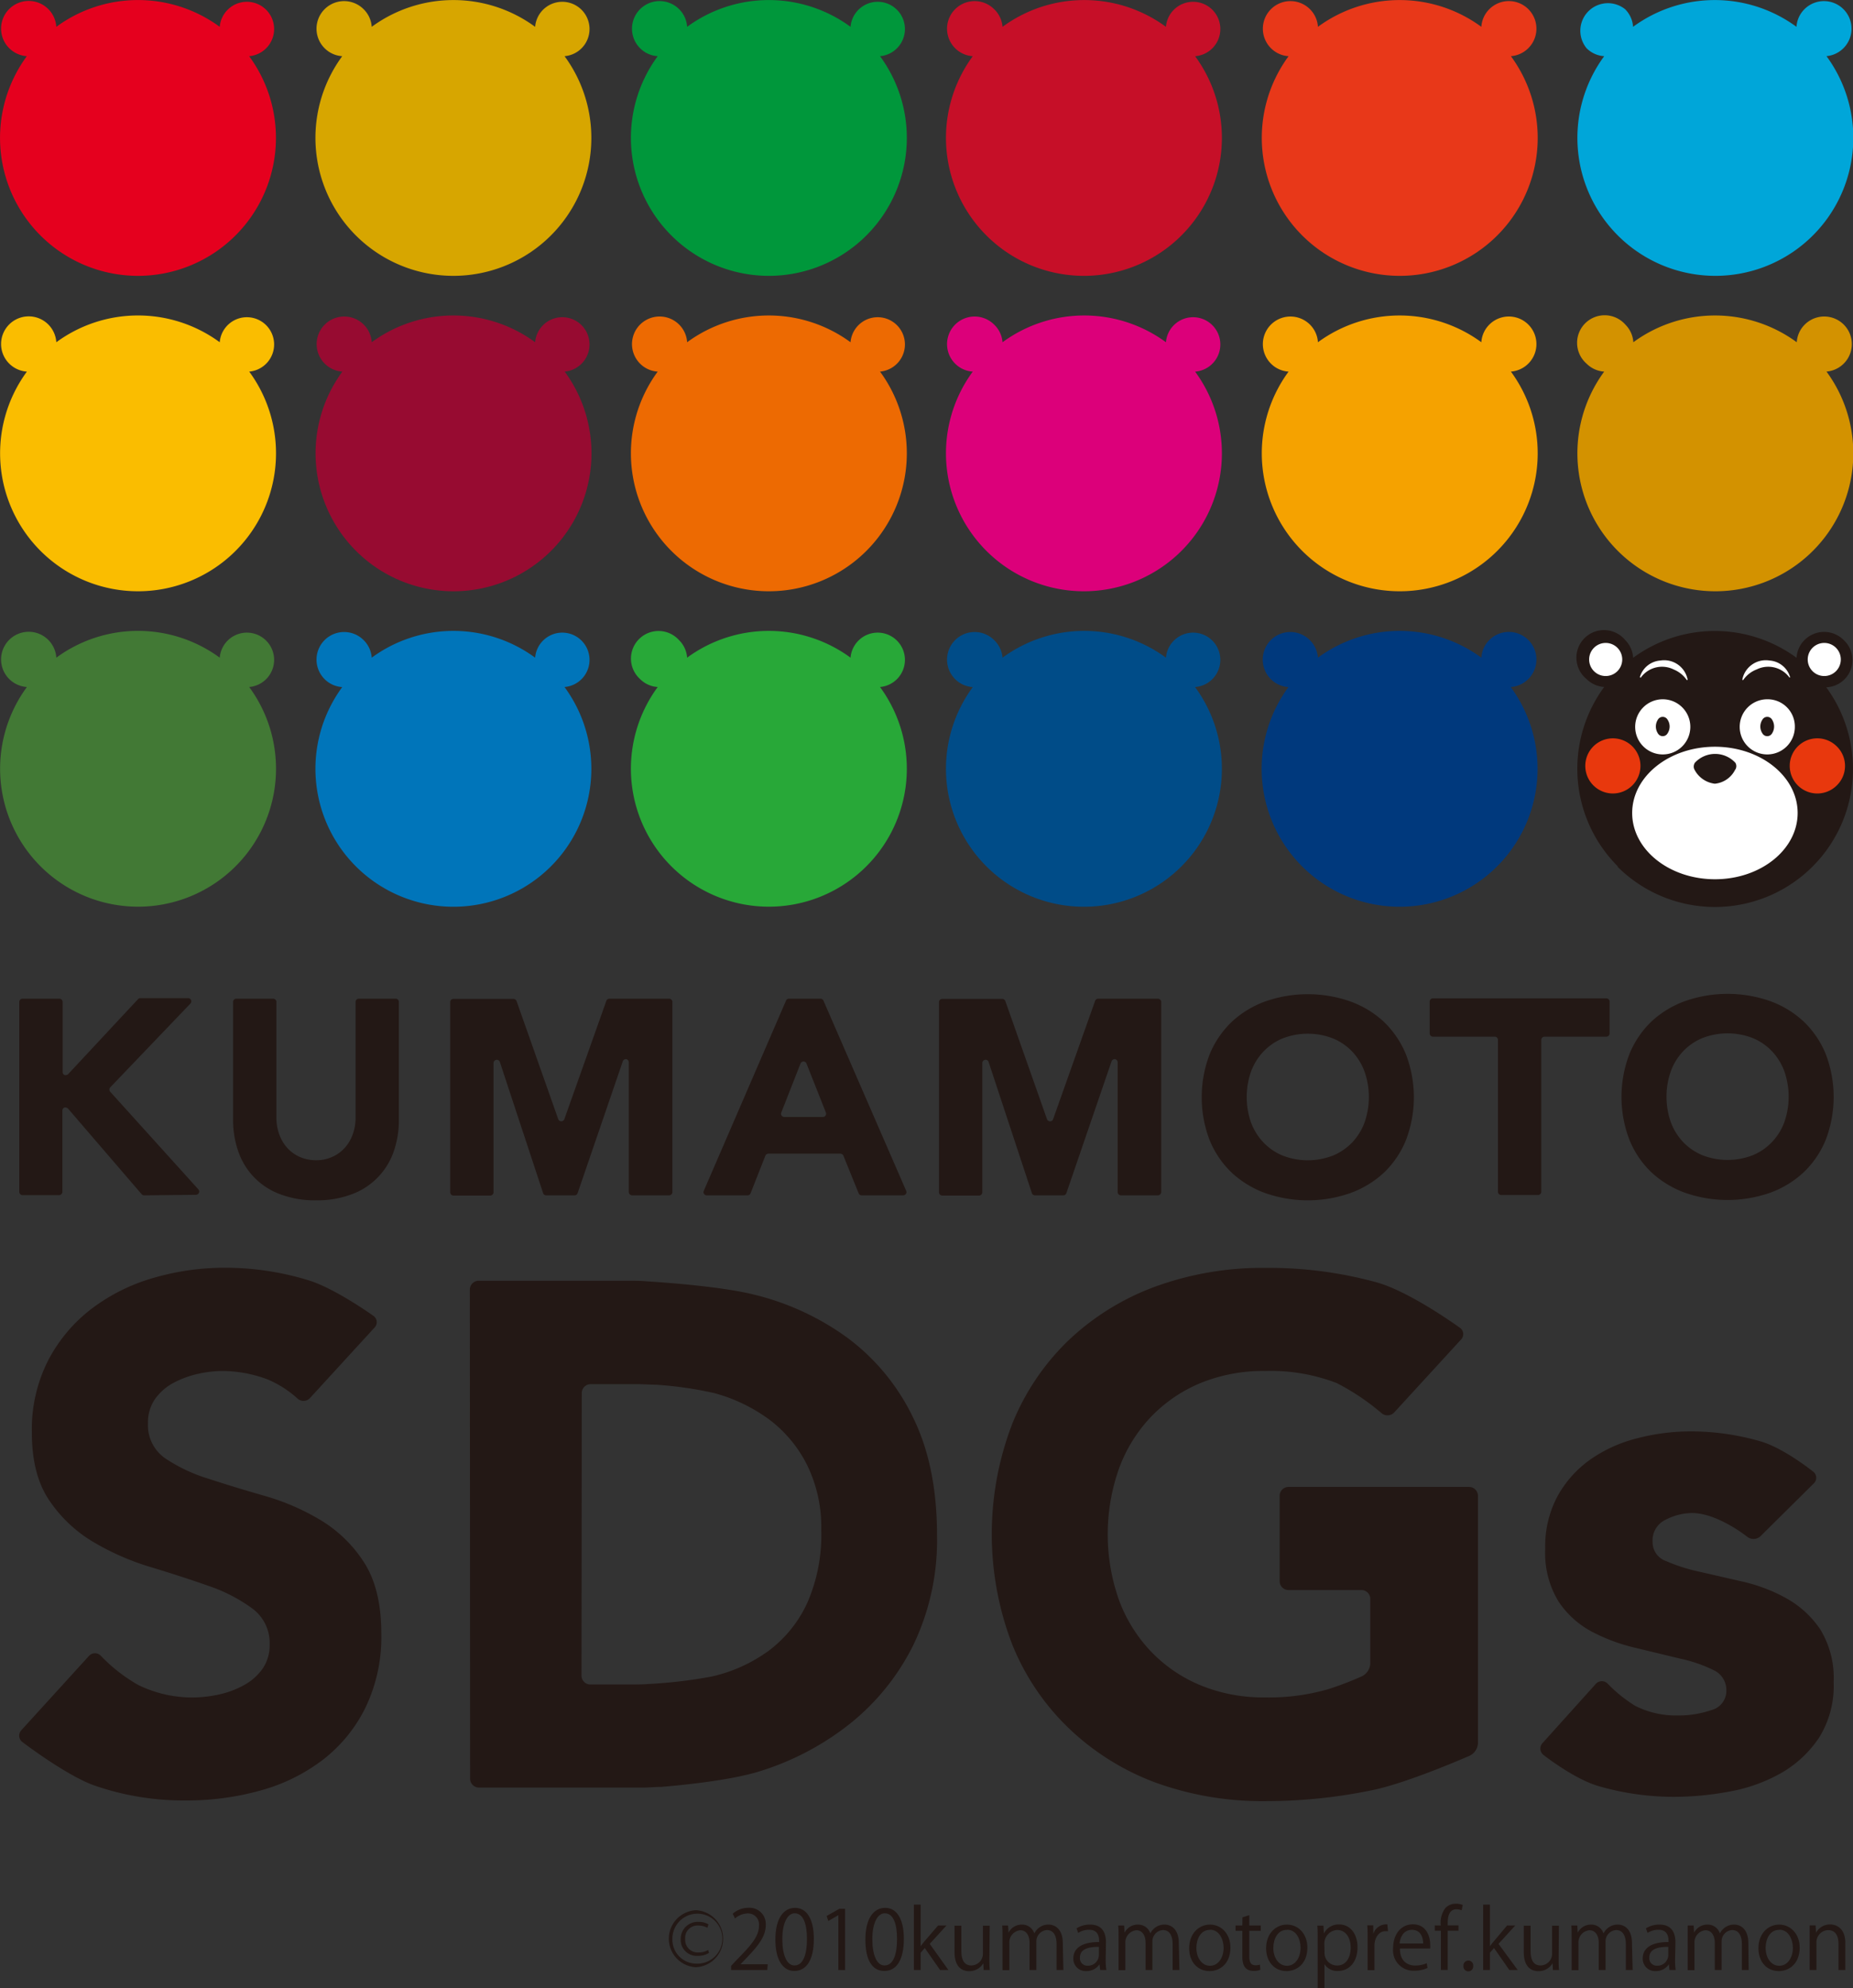 <svg xmlns="http://www.w3.org/2000/svg" viewBox="0 0 272.13 291.97"><rect x="0" y="0" width="272.13" height="291.97" fill="#333333" stroke="none"/><defs><style>.cls-1{fill:#e5001e;}.cls-2{fill:#d7a600;}.cls-3{fill:#00973b;}.cls-4{fill:#c60f28;}.cls-5{fill:#e83819;}.cls-6{fill:#00a6d9;}.cls-7{fill:#fabd00;}.cls-8{fill:#970b31;}.cls-9{fill:#ed6a02;}.cls-10{fill:#dc007a;}.cls-11{fill:#f5a200;}.cls-12{fill:#d39200;}.cls-13{fill:#427935;}.cls-14{fill:#0075ba;}.cls-15{fill:#28a838;}.cls-16{fill:#004c88;}.cls-17{fill:#00397d;}.cls-18{fill:#231815;}.cls-19{fill:#fff;}.cls-20{fill:#e8380d;}</style></defs><g id="レイヤー_2" data-name="レイヤー 2"><g id="レイヤー_1-2" data-name="レイヤー 1"><path class="cls-1" d="M36.59,8.25a4,4,0,1,0-4.32-4.31,20.27,20.27,0,0,0-24,0A4.06,4.06,0,1,0,3.94,8.25a20.26,20.26,0,1,0,32.65,0"/><path class="cls-2" d="M82.91,8.25a4,4,0,1,0-4.32-4.31,20.28,20.28,0,0,0-24,0A4,4,0,0,0,53.4,1.35a4.05,4.05,0,1,0-5.73,5.73,4,4,0,0,0,2.59,1.17,20.26,20.26,0,1,0,32.65,0"/><path class="cls-3" d="M129.23,8.25a4,4,0,1,0-4.32-4.31,20.28,20.28,0,0,0-24,0,4,4,0,0,0-1.17-2.59A4.05,4.05,0,1,0,94,7.08a4,4,0,0,0,2.59,1.17,20.26,20.26,0,1,0,32.65,0"/><path class="cls-4" d="M175.55,8.25a4,4,0,1,0-4.32-4.31,20.28,20.28,0,0,0-24,0A4,4,0,0,0,146,1.35a4.05,4.05,0,0,0-5.73,5.73,4,4,0,0,0,2.59,1.17,20.26,20.26,0,1,0,32.65,0"/><path class="cls-5" d="M221.87,8.25a4.05,4.05,0,1,0-3.15-6.9,4,4,0,0,0-1.17,2.59,20.28,20.28,0,0,0-24,0,4,4,0,0,0-1.17-2.59,4.05,4.05,0,0,0-5.73,5.73,4,4,0,0,0,2.59,1.17,20.26,20.26,0,1,0,32.65,0"/><path class="cls-6" d="M268.19,8.25A4.05,4.05,0,1,0,265,1.35a4,4,0,0,0-1.17,2.59,20.28,20.28,0,0,0-24,0,4,4,0,0,0-1.17-2.59A4.05,4.05,0,0,0,233,7.08a4,4,0,0,0,2.59,1.17,20.26,20.26,0,1,0,32.65,0"/><path class="cls-7" d="M36.59,54.57a4,4,0,1,0-4.32-4.31,20.27,20.27,0,0,0-24,0,4.06,4.06,0,1,0-4.32,4.31,20.26,20.26,0,1,0,32.65,0"/><path class="cls-8" d="M82.91,54.57a4,4,0,1,0-4.32-4.31,20.28,20.28,0,0,0-24,0,4,4,0,0,0-1.17-2.59,4.05,4.05,0,1,0-5.73,5.73,4,4,0,0,0,2.59,1.17,20.26,20.26,0,1,0,32.65,0"/><path class="cls-9" d="M129.23,54.57a4,4,0,1,0-4.32-4.31,20.28,20.28,0,0,0-24,0,4,4,0,0,0-1.17-2.59A4.05,4.05,0,1,0,94,53.4a4,4,0,0,0,2.59,1.17,20.26,20.26,0,1,0,32.65,0"/><path class="cls-10" d="M175.55,54.57a4,4,0,1,0-4.32-4.31,20.28,20.28,0,0,0-24,0A4,4,0,0,0,146,47.67a4.05,4.05,0,0,0-5.73,5.73,4,4,0,0,0,2.59,1.17,20.26,20.26,0,1,0,32.65,0"/><path class="cls-11" d="M221.87,54.57a4.05,4.05,0,1,0-3.15-6.9,4,4,0,0,0-1.17,2.59,20.28,20.28,0,0,0-24,0,4,4,0,0,0-1.17-2.59,4.05,4.05,0,1,0-5.73,5.73,4,4,0,0,0,2.59,1.17,20.26,20.26,0,1,0,32.65,0"/><path class="cls-12" d="M268.19,54.57a4.05,4.05,0,1,0-3.15-6.9,4,4,0,0,0-1.17,2.59,20.28,20.28,0,0,0-24,0,4,4,0,0,0-1.17-2.59A4.05,4.05,0,1,0,233,53.4a4,4,0,0,0,2.59,1.17,20.26,20.26,0,1,0,32.65,0"/><path class="cls-13" d="M36.59,100.89a4,4,0,1,0-4.32-4.31,20.27,20.27,0,0,0-24,0,4.06,4.06,0,1,0-4.32,4.31,20.26,20.26,0,1,0,32.65,0"/><path class="cls-14" d="M82.91,100.89a4,4,0,1,0-4.32-4.31,20.28,20.28,0,0,0-24,0A4,4,0,0,0,53.4,94a4.05,4.05,0,1,0-5.73,5.73,4,4,0,0,0,2.59,1.17,20.26,20.26,0,1,0,32.65,0"/><path class="cls-15" d="M129.23,100.89a4,4,0,1,0-4.32-4.31,20.28,20.28,0,0,0-24,0A4,4,0,0,0,99.72,94,4.05,4.05,0,1,0,94,99.72a4,4,0,0,0,2.59,1.17,20.26,20.26,0,1,0,32.65,0"/><path class="cls-16" d="M175.55,100.89a4,4,0,1,0-4.32-4.31,20.28,20.28,0,0,0-24,0A4,4,0,0,0,146,94a4.05,4.05,0,0,0-5.73,5.73,4,4,0,0,0,2.59,1.17,20.26,20.26,0,1,0,32.65,0"/><path class="cls-17" d="M221.87,100.89a4.05,4.05,0,1,0-3.15-6.9,4,4,0,0,0-1.17,2.59,20.28,20.28,0,0,0-24,0A4,4,0,0,0,192.36,94a4.05,4.05,0,1,0-5.73,5.73,4,4,0,0,0,2.59,1.17,20.26,20.26,0,1,0,32.65,0"/><path class="cls-18" d="M21.16,175.54a.49.49,0,0,1-.36-.17L10,162.81a.48.48,0,0,0-.37-.17.45.45,0,0,0-.16,0,.48.48,0,0,0-.31.45v11.94a.49.49,0,0,1-.48.48H3.31a.49.49,0,0,1-.48-.48V147.13a.48.48,0,0,1,.48-.47H8.72a.48.48,0,0,1,.48.47v10.31a.47.47,0,0,0,.3.44.33.33,0,0,0,.17,0,.49.49,0,0,0,.35-.15l10.25-11a.47.47,0,0,1,.35-.15h7a.47.47,0,0,1,.34.8l-11.77,12.3a.49.49,0,0,0,0,.65l12.94,14.33a.48.48,0,0,1,.08.51.5.5,0,0,1-.44.29Zm30.53-.17a10.26,10.26,0,0,0,6.12-6.24,14.13,14.13,0,0,0,.77-4.73V147.13a.47.47,0,0,0-.48-.47H52.69a.47.47,0,0,0-.47.47v17a7.1,7.1,0,0,1-.43,2.48,5.9,5.9,0,0,1-1.2,2,5.41,5.41,0,0,1-1.84,1.3,5.53,5.53,0,0,1-2.32.47,5.9,5.9,0,0,1-2.35-.46,5.46,5.46,0,0,1-1.86-1.31,6.07,6.07,0,0,1-1.2-2,7.14,7.14,0,0,1-.43-2.48v-17a.47.47,0,0,0-.47-.47H34.71a.47.47,0,0,0-.48.47V164.4a13.89,13.89,0,0,0,.78,4.73,10.2,10.2,0,0,0,6.12,6.24,14.39,14.39,0,0,0,5.3.9,14.32,14.32,0,0,0,5.26-.9m46.58.17a.49.49,0,0,0,.48-.48V147.13a.48.48,0,0,0-.48-.47H89.5a.48.48,0,0,0-.45.31l-6.17,17.38a.48.48,0,0,1-.9,0L75.86,147a.49.49,0,0,0-.45-.31H66.59a.47.47,0,0,0-.47.47v27.93a.48.48,0,0,0,.47.48H72a.48.48,0,0,0,.48-.48V156.11a.49.49,0,0,1,.48-.48.48.48,0,0,1,.45.33l6.35,19.25a.47.47,0,0,0,.45.33h4.17a.48.48,0,0,0,.45-.33l6.63-19.35a.48.48,0,0,1,.5-.32h0a.47.47,0,0,1,.39.47v19.05a.49.49,0,0,0,.48.48Zm34.37,0a.48.48,0,0,0,.44-.67l-12.15-27.93a.46.46,0,0,0-.43-.28h-4.64a.46.46,0,0,0-.43.29l-12.07,27.92a.47.47,0,0,0,.43.67h6a.46.46,0,0,0,.44-.31l2.17-5.51a.48.48,0,0,1,.44-.3h10.57a.48.48,0,0,1,.45.29l2.24,5.53a.49.49,0,0,0,.44.3ZM118,155.41v.47a.49.49,0,0,1,.44.3l2.85,7.2a.49.49,0,0,1-.05.44.46.46,0,0,1-.4.21h-5.65a.47.47,0,0,1-.45-.65l2.82-7.19a.48.48,0,0,1,.44-.31Zm52.05,20.13a.49.49,0,0,0,.48-.48V147.13a.48.48,0,0,0-.48-.47h-8.77a.48.48,0,0,0-.45.31l-6.17,17.38a.47.47,0,0,1-.45.32.48.48,0,0,1-.45-.32L147.64,147a.49.49,0,0,0-.45-.31h-8.81a.47.47,0,0,0-.48.47v27.93a.48.48,0,0,0,.48.48h5.41a.48.48,0,0,0,.47-.48V156.11a.49.49,0,0,1,.48-.48.46.46,0,0,1,.45.33l6.35,19.25a.47.47,0,0,0,.45.33h4.17a.48.48,0,0,0,.45-.33l6.63-19.35a.48.48,0,0,1,.51-.32h0a.47.47,0,0,1,.39.47v19.05a.49.49,0,0,0,.48.48Zm28.25-.33a14.55,14.55,0,0,0,4.94-3,13.76,13.76,0,0,0,3.24-4.79,17.61,17.61,0,0,0,0-12.57,14,14,0,0,0-3.24-4.79,14.46,14.46,0,0,0-4.94-3,18.9,18.9,0,0,0-12.48,0,14.51,14.51,0,0,0-4.93,3,14,14,0,0,0-3.25,4.79,17.61,17.61,0,0,0,0,12.57,13.78,13.78,0,0,0,3.25,4.79,14.51,14.51,0,0,0,4.93,3,18.9,18.9,0,0,0,12.48,0m-2.55-22.72a8.3,8.3,0,0,1,2.84,1.94,8.7,8.7,0,0,1,1.81,2.95,11.33,11.33,0,0,1,0,7.45,8.61,8.61,0,0,1-1.81,2.93,8.3,8.3,0,0,1-2.84,1.94,10.21,10.21,0,0,1-7.38,0,8.16,8.16,0,0,1-2.83-1.94,8.48,8.48,0,0,1-1.82-2.93,11.33,11.33,0,0,1,0-7.45,8.56,8.56,0,0,1,1.82-2.95,8.16,8.16,0,0,1,2.83-1.94,10.21,10.21,0,0,1,7.38,0m30.13,23a.48.48,0,0,0,.47-.48v-22.3a.48.48,0,0,1,.48-.47h9.07a.48.48,0,0,0,.48-.48v-4.68a.47.47,0,0,0-.48-.47H210.44a.48.48,0,0,0-.48.47v4.68a.49.49,0,0,0,.48.48h9.07a.47.47,0,0,1,.48.47v22.3a.48.48,0,0,0,.48.48Zm34.07-.33a14.41,14.41,0,0,0,4.93-3,13.78,13.78,0,0,0,3.25-4.79,17.61,17.61,0,0,0,0-12.57,13.83,13.83,0,0,0-3.25-4.79,14.41,14.41,0,0,0-4.93-3,18.9,18.9,0,0,0-12.48,0,14.46,14.46,0,0,0-4.94,3,14,14,0,0,0-3.24,4.79,17.61,17.61,0,0,0,0,12.57,13.76,13.76,0,0,0,3.24,4.79,14.46,14.46,0,0,0,4.94,3,18.9,18.9,0,0,0,12.48,0m-2.55-22.72a8.16,8.16,0,0,1,2.83,1.94,8.56,8.56,0,0,1,1.82,2.95,11.33,11.33,0,0,1,0,7.45,8.39,8.39,0,0,1-1.82,2.93,8.16,8.16,0,0,1-2.83,1.94,10.21,10.21,0,0,1-7.38,0,8.3,8.3,0,0,1-2.84-1.94,8.61,8.61,0,0,1-1.81-2.93,11.33,11.33,0,0,1,0-7.45,8.6,8.6,0,0,1,1.81-2.95,8.3,8.3,0,0,1,2.84-1.94,10.21,10.21,0,0,1,7.38,0M45.52,205.31a1.29,1.29,0,0,1-1.83.07,15.35,15.35,0,0,0-4.46-2.84,19.31,19.31,0,0,0-6.47-1.21,17,17,0,0,0-3.68.42,14.27,14.27,0,0,0-3.57,1.31,7.85,7.85,0,0,0-2.73,2.37A6,6,0,0,0,21.73,209a5.91,5.91,0,0,0,2.52,5.15,23.84,23.84,0,0,0,6.36,3q3.84,1.26,8.25,2.52a34.13,34.13,0,0,1,8.25,3.58,19.5,19.5,0,0,1,6.36,6.2Q56,233.39,56,239.91a23.92,23.92,0,0,1-2.31,10.82,21.86,21.86,0,0,1-6.25,7.68,26.67,26.67,0,0,1-9.15,4.52,40.22,40.22,0,0,1-11,1.47,39.92,39.92,0,0,1-13.46-2.21c-4.13-1.47-10.53-6.36-10.53-6.36a1.17,1.17,0,0,1-.16-1.75l9.92-10.9a1.19,1.19,0,0,1,1.77,0,24,24,0,0,0,5.47,4.26,18.06,18.06,0,0,0,7.93,1.84,18.32,18.32,0,0,0,4.05-.47A13.36,13.36,0,0,0,36,247.37,8.05,8.05,0,0,0,38.6,245a6.08,6.08,0,0,0,1-3.47A6.3,6.3,0,0,0,37,236.17a23.94,23.94,0,0,0-6.46-3.31q-3.9-1.37-8.41-2.73a37.61,37.61,0,0,1-8.41-3.68,20.16,20.16,0,0,1-6.47-6.1q-2.58-3.78-2.57-10a22.28,22.28,0,0,1,2.36-10.51,22.74,22.74,0,0,1,6.31-7.57,27.59,27.59,0,0,1,9.09-4.58,37.4,37.4,0,0,1,10.62-1.52A41.77,41.77,0,0,1,45.27,188c3.93,1.19,9.56,5.23,9.56,5.23a1.13,1.13,0,0,1,.18,1.72ZM69,189.38a1.31,1.31,0,0,1,1.3-1.3h22c.71,0,1.88,0,2.59.08,0,0,10.32.59,15.69,1.92a38.84,38.84,0,0,1,14,6.47,31.68,31.68,0,0,1,9.51,11.61q3.53,7.16,3.52,17.35a35.49,35.49,0,0,1-3.41,15.92,34.24,34.24,0,0,1-9.2,11.56,40.62,40.62,0,0,1-13.35,7.1c-5,1.61-14.58,2.32-14.58,2.32-.71,0-1.88.1-2.59.1H70.34a1.31,1.31,0,0,1-1.3-1.3Zm16.4,56.69a1.3,1.3,0,0,0,1.3,1.3h5.92c.71,0,1.88,0,2.59-.07a70.3,70.3,0,0,0,9.27-1.09,22.62,22.62,0,0,0,8.46-3.83,18.39,18.39,0,0,0,5.62-7,24.89,24.89,0,0,0,2.05-10.67,20.76,20.76,0,0,0-2.05-9.51,19,19,0,0,0-5.51-6.68,24.33,24.33,0,0,0-8.15-3.94,55,55,0,0,0-8.53-1.23c-.72,0-1.88-.08-2.6-.08H86.74a1.3,1.3,0,0,0-1.3,1.3ZM217.05,256a2.16,2.16,0,0,1-1.19,1.82s-8.69,3.83-14,5a77,77,0,0,1-16.08,1.68,45.94,45.94,0,0,1-16.09-2.73A37,37,0,0,1,157,253.83a35.32,35.32,0,0,1-8.35-12.35,45.16,45.16,0,0,1,0-32.37A35.32,35.32,0,0,1,157,196.76a37,37,0,0,1,12.72-7.84,45.94,45.94,0,0,1,16.09-2.73,59.8,59.8,0,0,1,16.45,2.15c5,1.44,12.14,6.65,12.14,6.65a1.13,1.13,0,0,1,.17,1.72l-9.81,10.7a1.35,1.35,0,0,1-1.86.12,34.21,34.21,0,0,0-6.58-4.42,27,27,0,0,0-10.51-1.78,24.4,24.4,0,0,0-9.52,1.78,21.49,21.49,0,0,0-7.3,5,21.93,21.93,0,0,0-4.68,7.62,29,29,0,0,0,0,19.18,22,22,0,0,0,4.68,7.57,21.32,21.32,0,0,0,7.3,5,24.22,24.22,0,0,0,9.52,1.79,31.25,31.25,0,0,0,9.25-1.21,46.43,46.43,0,0,0,5-1.92,2.22,2.22,0,0,0,1.18-1.84v-9.5a1.3,1.3,0,0,0-1.3-1.3H189.23a1.3,1.3,0,0,1-1.3-1.29V219.65a1.3,1.3,0,0,1,1.3-1.29h26.52a1.3,1.3,0,0,1,1.3,1.29Zm41.5-30.41a1.5,1.5,0,0,1-1.94.1s-4.35-3.5-8.13-3.5a8.62,8.62,0,0,0-3.89,1,3.34,3.34,0,0,0-1.89,3.26,2.91,2.91,0,0,0,1.94,2.78,25.73,25.73,0,0,0,4.94,1.58l6.41,1.47a24.34,24.34,0,0,1,6.42,2.47,14.5,14.5,0,0,1,4.94,4.57,13.72,13.72,0,0,1,1.94,7.73,14.33,14.33,0,0,1-2.15,8.14,16.63,16.63,0,0,1-5.52,5.16,23.85,23.85,0,0,1-7.57,2.73,44.59,44.59,0,0,1-8.31.79,40,40,0,0,1-10.82-1.53c-3.65-1-8.23-4.61-8.23-4.61a1.19,1.19,0,0,1-.15-1.76l7.82-8.69a1.19,1.19,0,0,1,1.77,0,20.93,20.93,0,0,0,4,3.22,13.25,13.25,0,0,0,6.25,1.42,14.81,14.81,0,0,0,4.95-.79,2.91,2.91,0,0,0,2.2-2.9,3.21,3.21,0,0,0-1.94-3,21,21,0,0,0-4.94-1.68L240.23,242a26.8,26.8,0,0,1-6.42-2.37,13.47,13.47,0,0,1-4.94-4.47,13.66,13.66,0,0,1-1.94-7.72,15.52,15.52,0,0,1,1.84-7.78,16.16,16.16,0,0,1,4.83-5.36,20.82,20.82,0,0,1,6.89-3.1,31.35,31.35,0,0,1,7.88-1,37,37,0,0,1,10.2,1.47c3.43,1,7.71,4.44,7.71,4.44a1.13,1.13,0,0,1,.09,1.73Zm-21-98.31a20.27,20.27,0,0,0,30.65-26.35A4,4,0,0,0,270.77,94,4.06,4.06,0,0,0,265,94a4,4,0,0,0-1.16,2.6,20.25,20.25,0,0,0-24,0,4,4,0,0,0-1.16-2.6A4.05,4.05,0,1,0,233,99.72a4,4,0,0,0,2.59,1.16,20.26,20.26,0,0,0,2,26.35"/><path class="cls-19" d="M266.19,95.13a2.43,2.43,0,1,0,3.44,0,2.43,2.43,0,0,0-3.44,0"/><path class="cls-19" d="M234.09,95.13a2.43,2.43,0,1,0,3.44,0,2.43,2.43,0,0,0-3.44,0"/><path class="cls-19" d="M262.88,99.4a3.39,3.39,0,0,0-3-2.4,3.51,3.51,0,0,0-4,2.78.11.11,0,0,0,.05.09h0a.09.09,0,0,0,.07,0A4.27,4.27,0,0,1,258,98.3a3.85,3.85,0,0,1,4.77,1.16s.07.05.1,0a.08.08,0,0,0,.05-.09"/><path class="cls-19" d="M259.53,102.69a4.05,4.05,0,1,0,4.06,4,4,4,0,0,0-4.06-4m.72,5a.82.82,0,0,1-1.43,0,1.82,1.82,0,0,1,0-2,.82.82,0,0,1,1.43,0,1.86,1.86,0,0,1,0,2"/><path class="cls-19" d="M251.86,109.66c-6.71,0-12.16,4.36-12.16,9.73s5.45,9.73,12.16,9.73S264,124.76,264,119.39s-5.44-9.73-12.16-9.73m3,3.34a3.73,3.73,0,0,1-3,2.09,3.88,3.88,0,0,1-3-2.09.94.94,0,0,1-.1-.43,1.07,1.07,0,0,1,.17-.56,4.05,4.05,0,0,1,5.94,0,.94.94,0,0,1,0,1"/><path class="cls-19" d="M240.84,99.4a3.39,3.39,0,0,1,3-2.4,3.51,3.51,0,0,1,4,2.78.11.11,0,0,1-.05.09h0a.09.09,0,0,1-.07,0,4.27,4.27,0,0,0-1.89-1.54A3.85,3.85,0,0,0,241,99.46a.08.08,0,0,1-.15-.06"/><path class="cls-20" d="M269.75,109.61a4.05,4.05,0,1,0,0,5.73,4,4,0,0,0,0-5.73"/><path class="cls-20" d="M234,109.61a4.05,4.05,0,1,0,5.73,0,4.06,4.06,0,0,0-5.73,0"/><path class="cls-19" d="M244.19,102.69a4.05,4.05,0,1,0,4.05,4,4.05,4.05,0,0,0-4.05-4m.71,5a.82.82,0,0,1-1.43,0,1.86,1.86,0,0,1,0-2,.82.82,0,0,1,1.43,0,1.82,1.82,0,0,1,0,2"/><path class="cls-18" d="M102.21,280.52a4.19,4.19,0,0,1,0,8.37,4.19,4.19,0,0,1,0-8.37Zm0,7.84a3.67,3.67,0,1,0-3.46-3.63A3.51,3.51,0,0,0,102.19,288.36Zm1.91-1.57a3,3,0,0,1-1.67.43,2.34,2.34,0,0,1-2.48-2.46,2.49,2.49,0,0,1,2.58-2.53,2.89,2.89,0,0,1,1.49.36l-.15.51a2.8,2.8,0,0,0-1.32-.33,1.81,1.81,0,0,0-1.94,2,1.84,1.84,0,0,0,2,1.95,2.59,2.59,0,0,0,1.37-.37Z"/><path class="cls-18" d="M112.68,289.3h-5.31v-.61l.87-.93c2.14-2.16,3.22-3.46,3.22-4.93a1.62,1.62,0,0,0-1.72-1.84,3,3,0,0,0-1.8.74l-.33-.7a3.5,3.5,0,0,1,2.32-.87,2.39,2.39,0,0,1,2.53,2.55c0,1.69-1.18,3.13-3,5l-.71.75v0h4Z"/><path class="cls-18" d="M113.87,284.84c0-3.15,1.22-4.67,2.9-4.67s2.75,1.61,2.75,4.55c0,3.12-1.09,4.72-2.88,4.72C115,289.44,113.87,287.84,113.87,284.84Zm4.64-.08c0-2.24-.54-3.79-1.8-3.79-1.06,0-1.82,1.43-1.82,3.79s.66,3.87,1.79,3.87C118,288.63,118.51,286.9,118.51,284.76Z"/><path class="cls-18" d="M123.12,289.3v-8.05h0l-1.48.85-.24-.74,1.86-1.05h.85v9Z"/><path class="cls-18" d="M127.09,284.84c0-3.15,1.23-4.67,2.91-4.67s2.74,1.61,2.74,4.55c0,3.12-1.09,4.72-2.87,4.72S127.09,287.84,127.09,284.84Zm4.65-.08c0-2.24-.54-3.79-1.8-3.79-1.07,0-1.83,1.43-1.83,3.79s.66,3.87,1.79,3.87C131.23,288.63,131.74,286.9,131.74,284.76Z"/><path class="cls-18" d="M139.28,289.3h-1.22l-2.25-3.23-.6.69v2.54h-1v-9.6h1v6.11h0c.16-.23.38-.52.56-.73l2-2.32H139l-2.46,2.7Z"/><path class="cls-18" d="M145.3,287.56c0,.67,0,1.23.06,1.74h-.9l-.05-1h0a2.37,2.37,0,0,1-2.08,1.17c-1,0-2.15-.56-2.15-2.82v-3.86h1v3.68c0,1.27.38,2.16,1.47,2.16a1.72,1.72,0,0,0,1.7-1.77v-4.07h1Z"/><path class="cls-18" d="M156.17,289.3h-1v-3.78c0-1.27-.45-2.09-1.44-2.09a1.67,1.67,0,0,0-1.53,1.75v4.12h-1v-4c0-1-.44-1.84-1.36-1.84a1.78,1.78,0,0,0-1.61,1.86v4h-1v-4.86c0-.67,0-1.15-.05-1.69h.87l.06,1.05h0a2.18,2.18,0,0,1,2-1.19,1.87,1.87,0,0,1,1.79,1.3h0a2.28,2.28,0,0,1,2.1-1.3c.8,0,2.08.51,2.08,2.75Z"/><path class="cls-18" d="M162.38,287.74a9.59,9.59,0,0,0,.1,1.56h-.91l-.1-.84h0a2.29,2.29,0,0,1-1.93,1,1.81,1.81,0,0,1-1.91-1.86c0-1.57,1.37-2.42,3.79-2.41,0-.55,0-1.8-1.49-1.8a2.83,2.83,0,0,0-1.59.47l-.24-.68a3.68,3.68,0,0,1,2-.55c1.84,0,2.32,1.3,2.32,2.6Zm-1-1.84c-1.23,0-2.78.18-2.78,1.56a1.09,1.09,0,0,0,1.13,1.21,1.59,1.59,0,0,0,1.65-1.53Z"/><path class="cls-18" d="M173.21,289.3h-1v-3.78c0-1.27-.45-2.09-1.44-2.09a1.67,1.67,0,0,0-1.53,1.75v4.12h-1v-4c0-1-.44-1.84-1.36-1.84a1.78,1.78,0,0,0-1.61,1.86v4h-1v-4.86c0-.67,0-1.15-.05-1.69h.87l.06,1.05h0a2.18,2.18,0,0,1,2-1.19,1.87,1.87,0,0,1,1.79,1.3h0a2.28,2.28,0,0,1,2.1-1.3c.8,0,2.08.51,2.08,2.75Z"/><path class="cls-18" d="M180.7,286c0,2.43-1.61,3.46-3.06,3.46-1.68,0-3-1.26-3-3.37s1.39-3.46,3.06-3.46S180.7,284,180.7,286Zm-3-2.6c-1.41,0-2,1.4-2,2.66,0,1.45.81,2.62,2,2.62s2-1.17,2-2.65C179.68,284.85,179.11,283.38,177.68,283.38Z"/><path class="cls-18" d="M182.47,281.57l1-.33v1.52h1.69v.78h-1.69v3.78c0,.83.25,1.28.88,1.28a2,2,0,0,0,.68-.09l.06.76a2.43,2.43,0,0,1-1,.16c-1.59,0-1.64-1.44-1.64-2.13v-3.76h-1v-.78h1Z"/><path class="cls-18" d="M192,286c0,2.43-1.61,3.46-3.06,3.46-1.68,0-3-1.26-3-3.37s1.39-3.46,3.06-3.46S192,284,192,286Zm-3-2.6c-1.41,0-2,1.4-2,2.66,0,1.45.8,2.62,2,2.62s2-1.17,2-2.65C191,284.85,190.43,283.38,189,283.38Z"/><path class="cls-18" d="M194.46,283.87a2.41,2.41,0,0,1,2.23-1.26c1.55,0,2.67,1.33,2.67,3.33,0,2.4-1.41,3.5-2.85,3.5a2.2,2.2,0,0,1-2-1h0V292h-1v-7.11c0-.85,0-1.51-.05-2.11h.9l.06,1.12Zm.06,2.83a1.84,1.84,0,0,0,1.84,1.94c1.28,0,2-1.1,2-2.66,0-1.36-.69-2.56-2-2.56a2,2,0,0,0-1.87,2Z"/><path class="cls-18" d="M203.84,283.6l-.36,0c-1.07,0-1.63,1.06-1.63,2.17v3.55h-1v-4.58c0-.7,0-1.34-.05-2h.88l0,1.26h0a2,2,0,0,1,1.77-1.4,2.77,2.77,0,0,1,.3,0Z"/><path class="cls-18" d="M209.64,289a4.74,4.74,0,0,1-2,.41,3,3,0,0,1-3.05-3.3c0-2.05,1.15-3.52,2.92-3.52,2,0,2.53,1.84,2.53,3a4.11,4.11,0,0,1,0,.55h-4.45c0,1.81,1.05,2.5,2.22,2.5a4.11,4.11,0,0,0,1.72-.34ZM209,285.4c0-.89-.36-2-1.64-2s-1.73,1.14-1.82,2Z"/><path class="cls-18" d="M211.59,282.76a3.55,3.55,0,0,1,.72-2.61,2.14,2.14,0,0,1,1.51-.59,2.55,2.55,0,0,1,1,.19l-.17.78a2,2,0,0,0-.76-.15c-1,0-1.28.95-1.28,2v.37h1.58v.78h-1.58v5.76h-1v-5.76h-.9v-.78Z"/><path class="cls-18" d="M214.92,288.69a.72.72,0,0,1,.72-.78.71.71,0,0,1,.71.78.72.72,0,1,1-1.43,0Z"/><path class="cls-18" d="M222.89,289.3h-1.23l-2.25-3.23-.6.69v2.54h-1v-9.6h1v6.11h0c.16-.23.39-.52.57-.73l1.95-2.32h1.2l-2.46,2.7Z"/><path class="cls-18" d="M228.9,287.56c0,.67,0,1.23.06,1.74h-.9l-.05-1h0a2.37,2.37,0,0,1-2.08,1.17c-1,0-2.15-.56-2.15-2.82v-3.86h1v3.68c0,1.27.37,2.16,1.46,2.16a1.72,1.72,0,0,0,1.7-1.77v-4.07h1Z"/><path class="cls-18" d="M239.77,289.3h-1v-3.78c0-1.27-.46-2.09-1.44-2.09a1.67,1.67,0,0,0-1.54,1.75v4.12h-1v-4c0-1-.45-1.84-1.37-1.84a1.78,1.78,0,0,0-1.61,1.86v4h-1v-4.86c0-.67,0-1.15-.05-1.69h.88l.06,1.05h0a2.18,2.18,0,0,1,2-1.19,1.86,1.86,0,0,1,1.79,1.3h0a2.3,2.3,0,0,1,2.1-1.3c.81,0,2.08.51,2.08,2.75Z"/><path class="cls-18" d="M246,287.74a9.64,9.64,0,0,0,.09,1.56h-.91l-.09-.84h0a2.29,2.29,0,0,1-1.93,1,1.81,1.81,0,0,1-1.91-1.86c0-1.57,1.37-2.42,3.79-2.41,0-.55,0-1.8-1.49-1.8a2.83,2.83,0,0,0-1.59.47l-.24-.68a3.71,3.71,0,0,1,2-.55c1.85,0,2.33,1.3,2.33,2.6Zm-1-1.84c-1.23,0-2.78.18-2.78,1.56a1.09,1.09,0,0,0,1.13,1.21,1.59,1.59,0,0,0,1.65-1.53Z"/><path class="cls-18" d="M256.81,289.3h-1v-3.78c0-1.27-.46-2.09-1.44-2.09a1.67,1.67,0,0,0-1.54,1.75v4.12h-1v-4c0-1-.45-1.84-1.37-1.84a1.78,1.78,0,0,0-1.61,1.86v4h-1v-4.86c0-.67,0-1.15,0-1.69h.88l.06,1.05h0a2.18,2.18,0,0,1,2-1.19,1.86,1.86,0,0,1,1.79,1.3h0a2.3,2.3,0,0,1,2.1-1.3c.81,0,2.08.51,2.08,2.75Z"/><path class="cls-18" d="M264.3,286c0,2.43-1.61,3.46-3.06,3.46-1.68,0-3-1.26-3-3.37s1.39-3.46,3.05-3.46S264.3,284,264.3,286Zm-3-2.6c-1.42,0-2,1.4-2,2.66,0,1.45.8,2.62,2,2.62s2-1.17,2-2.65C263.28,284.85,262.71,283.38,261.29,283.38Z"/><path class="cls-18" d="M271,289.3h-1v-3.86c0-1.07-.39-2-1.53-2a1.78,1.78,0,0,0-1.71,1.86v4h-1v-4.86c0-.67,0-1.16,0-1.69h.88l.06,1.07h0a2.32,2.32,0,0,1,2.1-1.21c.81,0,2.2.49,2.2,2.71Z"/></g></g></svg>